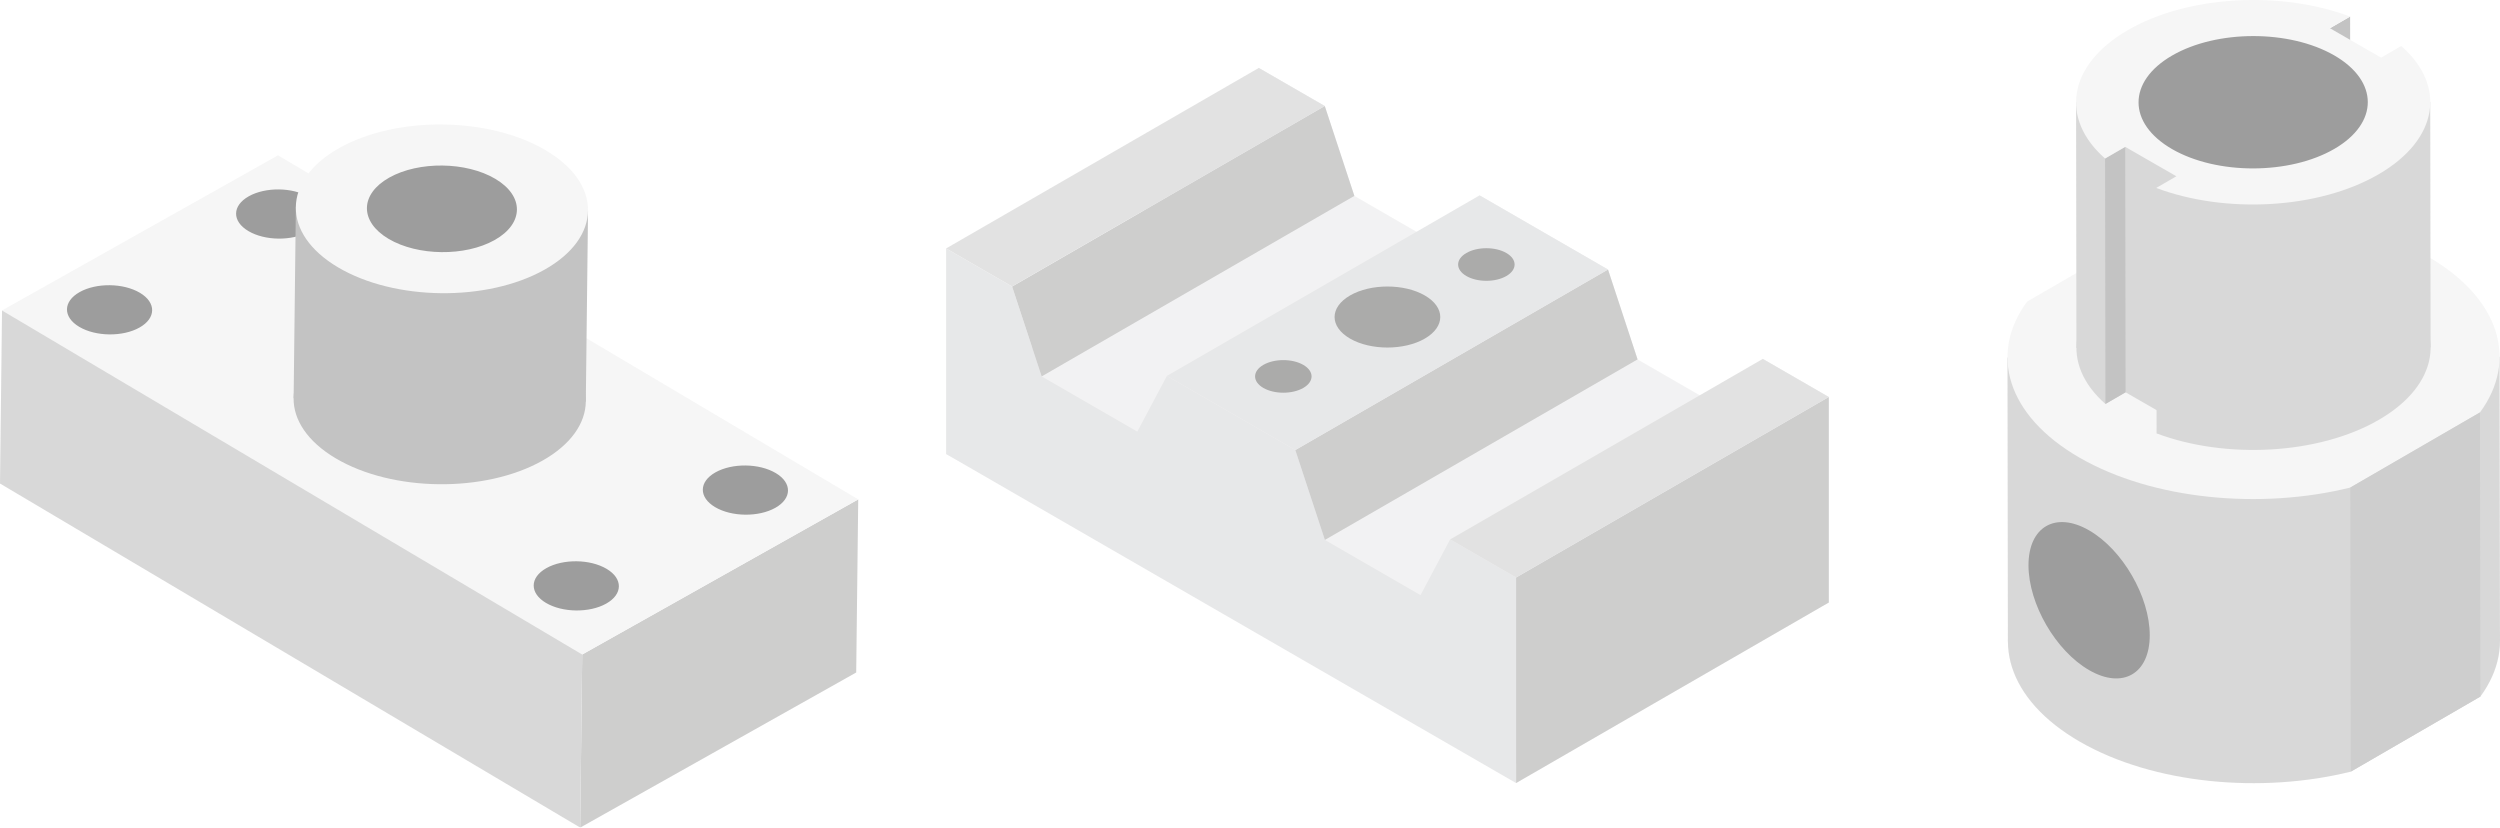 <?xml version="1.0" encoding="UTF-8"?><svg id="Layer_2" xmlns="http://www.w3.org/2000/svg" viewBox="0 0 1373.88 454.81"><defs><style>.cls-1{fill:#9d9d9d;}.cls-2{opacity:.5;}.cls-3{fill:#575756;}.cls-4{fill:#b2b2b2;}.cls-5{fill:#9d9d9c;}.cls-6{fill:#e6e6e7;}.cls-7{fill:#3c3c3b;}.cls-8{fill:#d0d1d3;}.cls-9{fill:#878787;}.cls-10{fill:#c6c6c6;}.cls-11{fill:#3c3c3c;}.cls-12{fill:#ededed;}</style></defs><g id="Layer_1-2"><g class="cls-2"><path class="cls-4" d="M1334.22,296.98c40.24,23.16,49.85,57.33,28.88,85.82l-71.24,41.27c-49.27,12.21-108.5,6.77-148.74-16.38-40.24-23.16-49.85-57.33-28.88-85.82l71.24-41.27c49.27-12.21,108.5-6.77,148.74,16.38Z"/><rect class="cls-4" x="1103.34" y="196.2" width="270.43" height="156.14" transform="translate(-.4 1.81) rotate(-.08)"/><path class="cls-12" d="M1333.99,140.84c40.24,23.16,49.85,57.33,28.88,85.82l-71.24,41.27c-49.27,12.21-108.5,6.77-148.74-16.38-40.24-23.16-49.85-57.33-28.88-85.82l71.24-41.27c49.27-12.21,108.5-6.77,148.74,16.38Z"/><g><polygon class="cls-9" points="1280.64 150.4 1291.7 143.99 1291.51 9.1 1280.44 15.51 1280.64 150.4"/><polygon class="cls-4" points="1140.91 56.34 1191.1 19.89 1231.37 13.75 1272.05 22.43 1335.54 56.05 1335.74 190.94 1141.1 191.22 1140.91 56.34"/><path class="cls-4" d="M1157.05,222l11.07-6.41,28.11,16.17-11.07,6.41c37.78,14.26,88.99,11.76,122.15-7.46,33.17-19.22,37.32-48.79,12.5-70.55l-11.07,6.41-28.11-16.17,11.07-6.41c-37.78-14.26-88.98-11.76-122.15,7.46-33.17,19.22-37.32,48.79-12.5,70.55Z"/><polygon class="cls-9" points="1157.05 222 1168.12 215.58 1167.92 80.7 1156.85 87.11 1157.05 222"/><polygon class="cls-4" points="1208.52 235.73 1185.16 238.17 1184.96 103.28 1209.35 112.43 1208.52 235.73"/><path class="cls-11" d="M1183.15,26.61c-28.35,16.42-28.31,42.98,.09,59.32,28.4,16.34,74.4,16.27,102.75-.15,28.35-16.42,28.31-42.98-.09-59.32-28.4-16.34-74.4-16.27-102.75,.15Z"/><path class="cls-12" d="M1156.85,87.11l11.07-6.41,28.11,16.17-11.07,6.41c37.78,14.26,88.99,11.76,122.15-7.46,33.17-19.22,37.32-48.79,12.5-70.55l-11.07,6.41-28.11-16.17,11.07-6.41c-37.78-14.26-88.98-11.76-122.15,7.46-33.17,19.22-37.32,48.79-12.5,70.55Zm36.8-56.57c24.58-14.24,64.46-14.3,89.09-.13,24.62,14.17,24.65,37.2,.08,51.43-24.58,14.24-64.46,14.3-89.09,.13-24.62-14.17-24.65-37.2-.08-51.43Z"/></g><polygon class="cls-1" points="1291.86 424.07 1363.1 382.8 1362.87 226.66 1291.63 267.93 1291.86 424.07"/><path class="cls-11" d="M1114.76,310.7c.03,21.23,14.97,47.03,33.38,57.61,18.4,10.59,33.3,1.96,33.26-19.27-.03-21.23-14.97-47.03-33.38-57.61-18.4-10.59-33.29-1.96-33.26,19.27Z"/></g><g class="cls-2"><g><polygon class="cls-5" points="471.64 274.44 319.96 359.67 318.85 454.81 470.53 369.57 471.64 274.44"/><polygon class="cls-12" points="152.78 85.36 1.11 170.6 319.96 359.67 471.64 274.44 152.78 85.36"/><polygon class="cls-4" points="0 265.73 1.11 170.6 319.96 359.67 318.85 454.81 0 265.73"/><path class="cls-7" d="M76.87,160.9c9.08,5.38,8.98,13.94-.22,19.11-9.2,5.17-24.02,5-33.1-.39-9.08-5.38-8.98-13.94,.22-19.11,9.2-5.17,24.02-5,33.1,.39Z"/><path class="cls-7" d="M169.81,108.26c9.08,5.38,8.98,13.94-.22,19.11-9.2,5.17-24.02,5-33.1-.39-9.08-5.38-8.98-13.94,.22-19.11,9.2-5.17,24.02-5,33.1,.39Z"/><path class="cls-7" d="M333.36,312.61c9.08,5.38,8.98,13.94-.22,19.11-9.2,5.17-24.02,5-33.1-.39-9.08-5.38-8.98-13.94,.22-19.11,9.2-5.17,24.02-5,33.1,.39Z"/><path class="cls-7" d="M426.3,259.97c9.08,5.39,8.98,13.94-.22,19.11-9.2,5.17-24.02,5-33.1-.39-9.08-5.38-8.98-13.94,.22-19.11,9.2-5.17,24.02-5,33.1,.39Z"/></g><g><rect class="cls-9" x="189.75" y="86.97" width="105" height="160.58" transform="translate(72.18 407.54) rotate(-89.33)"/><path class="cls-9" d="M185.25,186.32c-31.56,17.74-31.91,47.09-.76,65.55,31.14,18.47,81.98,19.06,113.54,1.32,31.56-17.74,31.91-47.09,.76-65.55-31.14-18.47-81.98-19.06-113.54-1.32Z"/><path class="cls-12" d="M186.47,81.33c-31.56,17.74-31.91,47.09-.76,65.56,31.14,18.47,81.98,19.06,113.54,1.32,31.56-17.74,31.91-47.09,.76-65.56-31.14-18.47-81.98-19.06-113.54-1.32Z"/></g><path class="cls-7" d="M213.91,97.6c-16.2,9.11-16.38,24.17-.39,33.65,15.99,9.48,42.08,9.78,58.29,.68,16.2-9.11,16.38-24.17,.39-33.65-15.99-9.48-42.08-9.78-58.29-.68Z"/></g><g class="cls-2"><polygon class="cls-6" points="1005.01 331.13 1005.01 218.16 968.75 197.22 952.49 227.85 899.93 197.51 883.68 148.11 813.1 107.36 796.85 137.99 744.29 107.65 728.03 58.25 691.77 37.32 519.93 249.5 833.17 419.37 1005.01 331.13"/><polygon class="cls-8" points="833.17 430.34 833.17 317.37 796.91 296.44 780.65 327.06 728.09 296.72 711.84 247.32 641.26 206.58 625.01 237.2 572.45 206.86 556.19 157.46 519.93 136.53 519.93 249.5 833.17 430.34"/><polygon class="cls-5" points="883.68 148.11 899.93 197.51 728.09 296.72 711.84 247.32 883.68 148.11"/><polygon class="cls-5" points="728.03 58.25 744.29 107.65 572.45 206.86 556.19 157.46 728.03 58.25"/><polygon class="cls-5" points="1005.01 218.16 1005.01 331.13 833.17 430.34 833.17 317.37 1005.01 218.16"/><polygon class="cls-10" points="1005.01 218.16 968.75 197.22 796.91 296.44 833.17 317.37 1005.01 218.16"/><polygon class="cls-10" points="728.03 58.25 691.77 37.32 519.93 136.53 556.19 157.46 728.03 58.25"/><polygon class="cls-8" points="883.68 148.11 813.1 107.36 641.26 206.58 711.84 247.32 883.68 148.11"/><path class="cls-3" d="M783,162.37c11.34,6.55,11.34,17.16,0,23.71-11.34,6.55-29.73,6.55-41.07,0-11.34-6.55-11.34-17.16,0-23.71,11.34-6.55,29.73-6.55,41.07,0Z"/><path class="cls-3" d="M827.81,139.03c6.06,3.5,6.06,9.17,0,12.67-6.06,3.5-15.89,3.5-21.95,0-6.06-3.5-6.06-9.17,0-12.67,6.06-3.5,15.89-3.5,21.95,0Z"/><path class="cls-3" d="M716.23,200.52c6.06,3.5,6.06,9.17,0,12.67-6.06,3.5-15.89,3.5-21.95,0-6.06-3.5-6.06-9.17,0-12.67,6.06-3.5,15.89-3.5,21.95,0Z"/></g></g></svg>